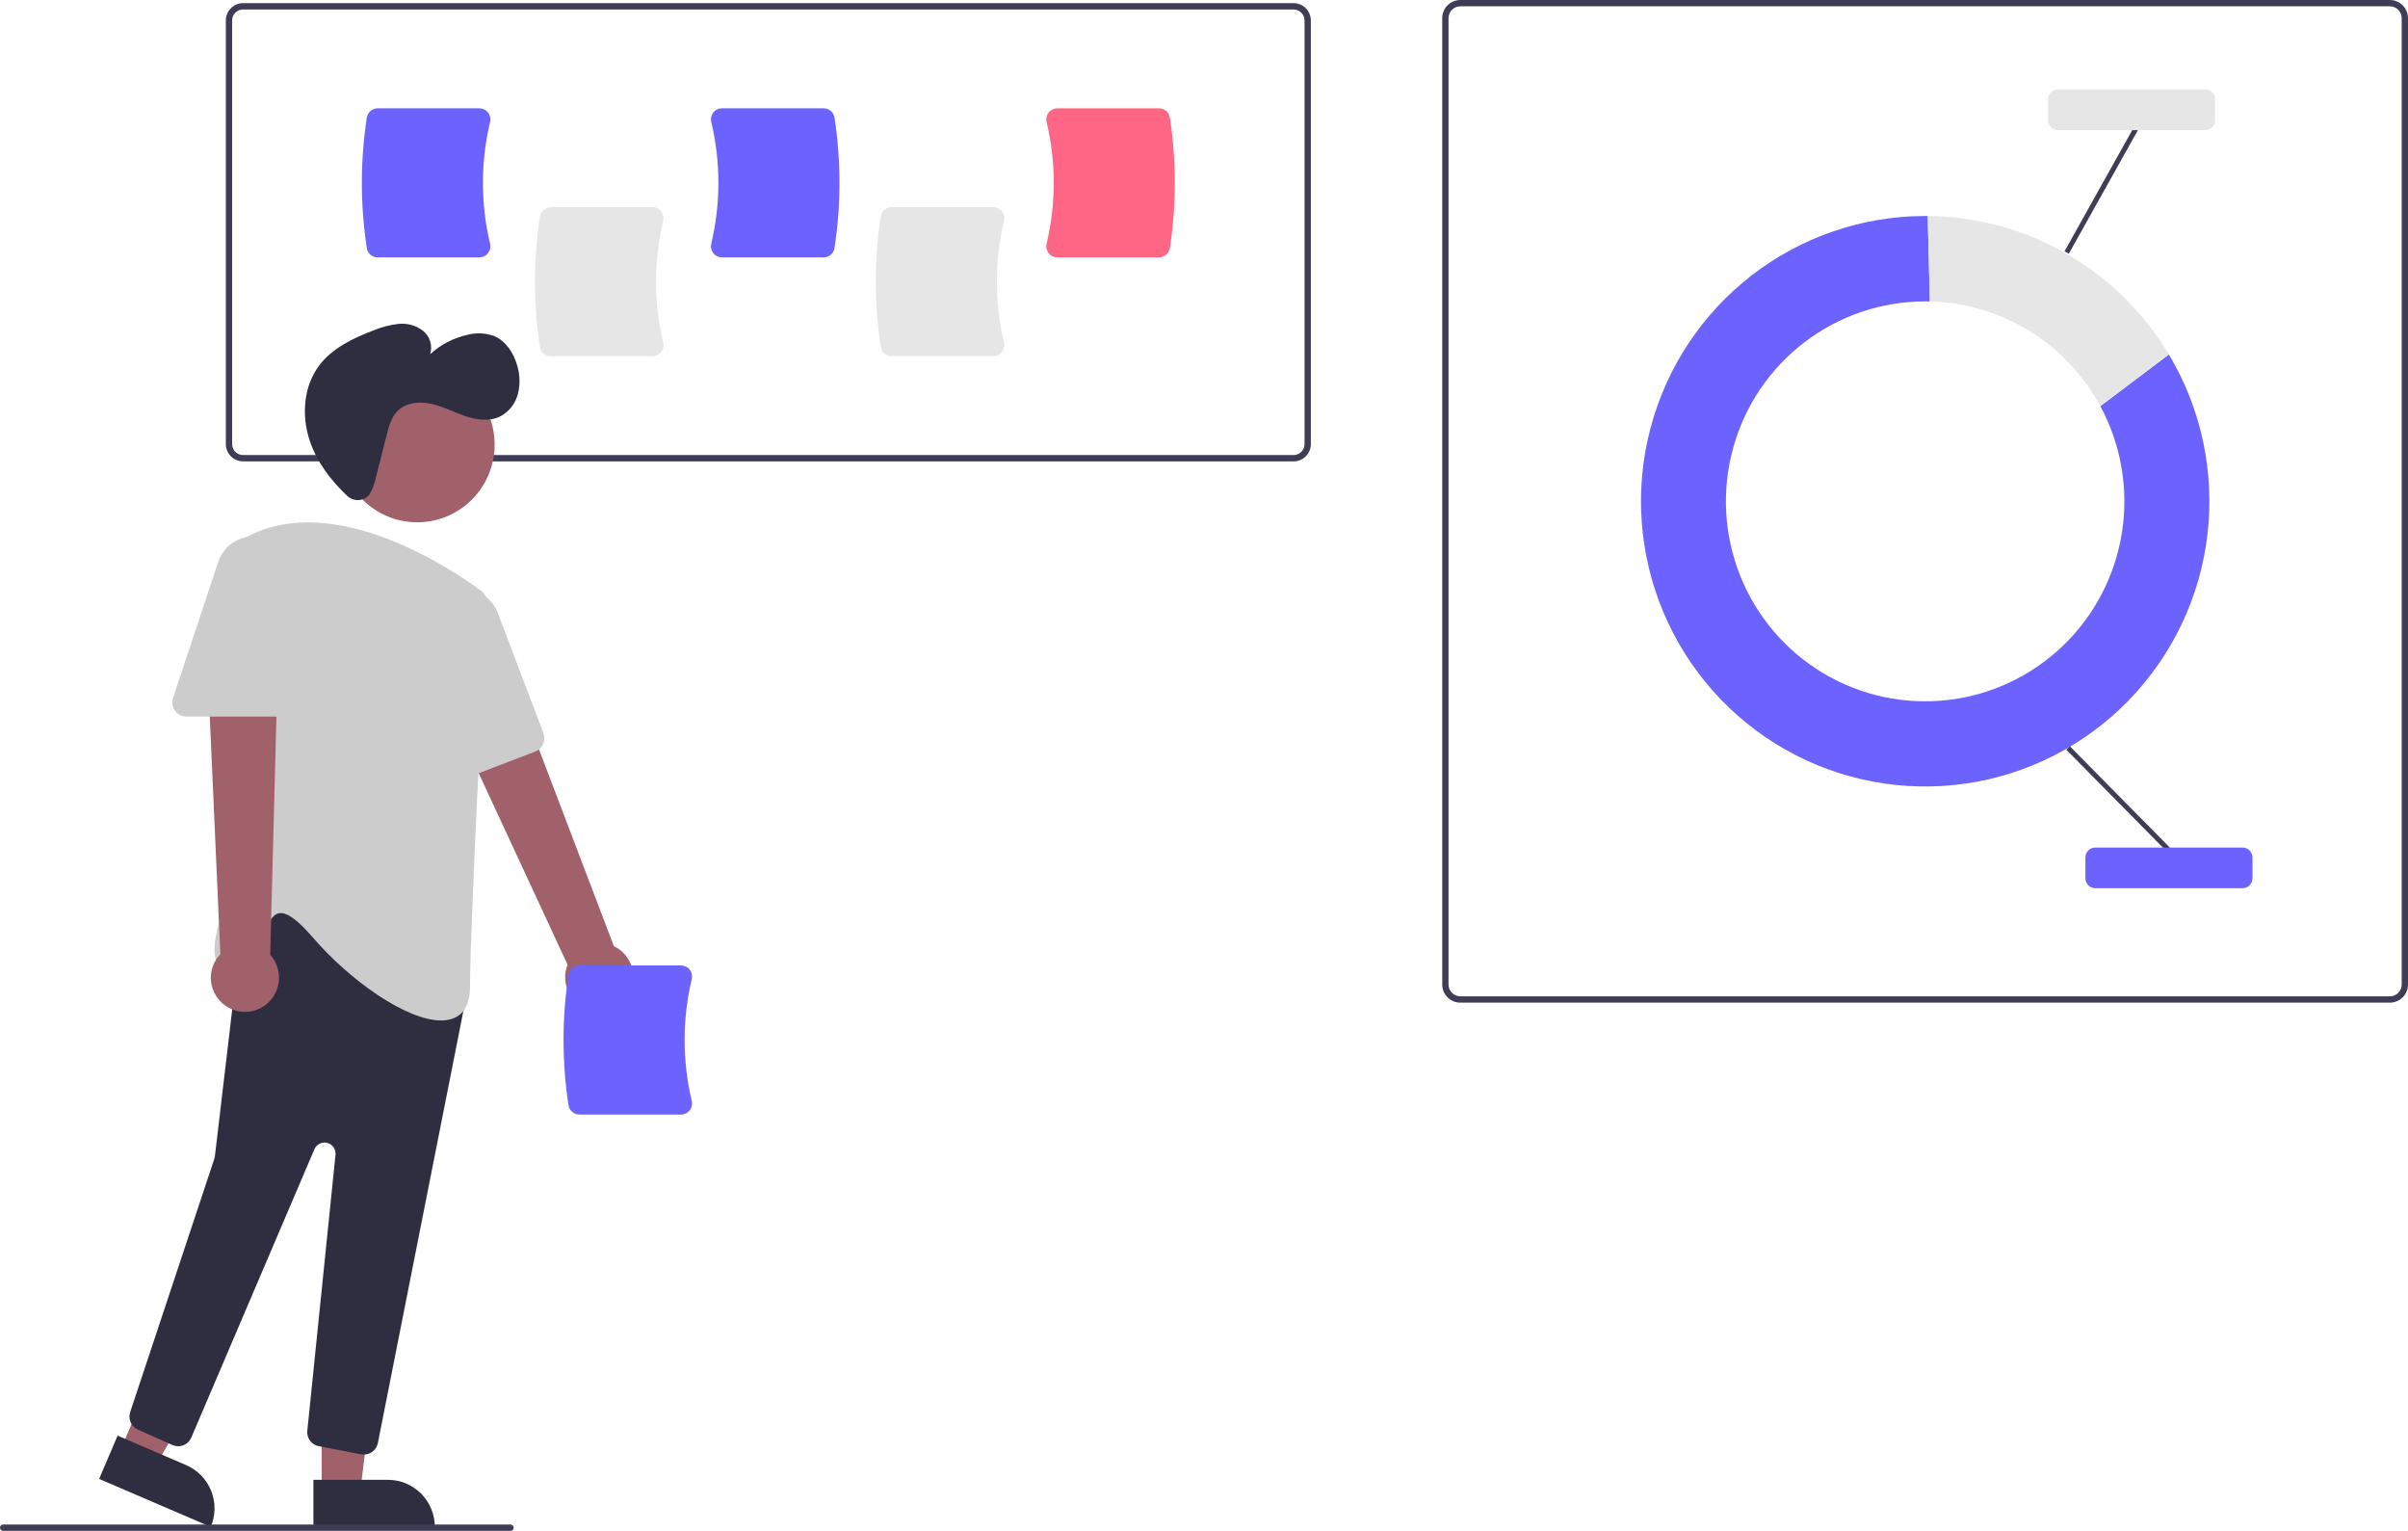 <svg width="332" height="211" viewBox="0 0 332 211" fill="none" xmlns="http://www.w3.org/2000/svg">
<g clip-path="url(#clip0_314_786)">
<path d="M329.507 138.196H201.336C200.675 138.196 200.042 137.932 199.575 137.463C199.107 136.994 198.844 136.359 198.844 135.696V2.501C198.844 1.838 199.107 1.202 199.575 0.733C200.042 0.264 200.675 0.001 201.336 0H329.507C330.168 0.001 330.801 0.264 331.269 0.733C331.736 1.202 331.999 1.838 332 2.501V135.696C331.999 136.359 331.736 136.994 331.269 137.463C330.801 137.932 330.168 138.196 329.507 138.196ZM201.336 0.872C200.906 0.872 200.493 1.044 200.189 1.35C199.884 1.655 199.713 2.069 199.713 2.501V135.696C199.713 136.127 199.884 136.541 200.189 136.847C200.493 137.152 200.906 137.324 201.336 137.324H329.507C329.938 137.324 330.35 137.152 330.655 136.847C330.959 136.541 331.13 136.127 331.131 135.696V2.501C331.13 2.069 330.959 1.655 330.655 1.35C330.35 1.044 329.938 0.872 329.507 0.872H201.336Z" fill="#3F3D56"/>
<path d="M289.581 55.979C292.445 61.286 293.494 67.389 292.567 73.351C291.639 79.314 288.787 84.806 284.448 88.985C280.109 93.164 274.523 95.799 268.547 96.484C262.571 97.17 256.537 95.869 251.369 92.781C246.202 89.692 242.188 84.988 239.943 79.389C237.698 73.791 237.346 67.608 238.942 61.789C240.538 55.971 243.993 50.839 248.776 47.181C253.56 43.523 259.408 41.541 265.423 41.541C265.64 41.541 265.858 41.544 266.074 41.549L265.784 29.776C265.663 29.775 265.543 29.771 265.423 29.771C256.769 29.774 248.359 32.651 241.507 37.953C234.654 43.255 229.743 50.684 227.54 59.081C225.338 67.478 225.968 76.37 229.332 84.37C232.696 92.37 238.604 99.027 246.136 103.304C253.667 107.58 262.397 109.234 270.965 108.009C279.532 106.783 287.453 102.747 293.494 96.529C299.534 90.311 303.353 82.262 304.354 73.638C305.356 65.013 303.484 56.298 299.031 48.854L289.581 55.979Z" fill="#6C63FF"/>
<path d="M289.581 55.979L299.03 48.854C295.579 43.084 290.71 38.3 284.889 34.96C279.068 31.619 272.489 29.834 265.783 29.776L266.074 41.549C270.912 41.663 275.634 43.057 279.762 45.591C283.89 48.125 287.277 51.709 289.581 55.979Z" fill="#E6E6E6"/>
<path d="M285.374 102.855L284.889 103.337L298.653 117.278L299.138 116.796L285.374 102.855Z" fill="#3F3D56"/>
<path d="M294.211 17.521L284.644 34.636L285.239 34.971L294.806 17.856L294.211 17.521Z" fill="#3F3D56"/>
<path d="M309.195 122.422H288.883C288.521 122.421 288.175 122.277 287.92 122.021C287.665 121.765 287.521 121.418 287.521 121.055V118.185C287.521 117.823 287.665 117.476 287.92 117.22C288.175 116.963 288.521 116.819 288.883 116.819H309.195C309.556 116.819 309.902 116.963 310.157 117.22C310.413 117.476 310.556 117.823 310.557 118.185V121.055C310.556 121.418 310.413 121.765 310.157 122.021C309.902 122.277 309.556 122.421 309.195 122.422Z" fill="#6C63FF"/>
<path d="M304.046 17.933H283.733C283.372 17.932 283.026 17.788 282.77 17.532C282.515 17.276 282.372 16.929 282.371 16.567V13.696C282.372 13.334 282.515 12.987 282.77 12.73C283.026 12.474 283.372 12.33 283.733 12.33H304.046C304.407 12.33 304.753 12.474 305.008 12.73C305.263 12.987 305.407 13.334 305.407 13.696V16.567C305.407 16.929 305.263 17.276 305.008 17.532C304.753 17.788 304.407 17.932 304.046 17.933Z" fill="#E6E6E6"/>
<path d="M178.356 63.593H33.51C32.881 63.593 32.277 63.341 31.832 62.895C31.387 62.448 31.137 61.843 31.136 61.211V2.818C31.137 2.187 31.387 1.581 31.832 1.135C32.277 0.688 32.881 0.437 33.51 0.436H178.356C178.985 0.437 179.589 0.688 180.034 1.135C180.479 1.581 180.729 2.187 180.73 2.818V61.211C180.729 61.842 180.479 62.448 180.034 62.895C179.589 63.341 178.985 63.593 178.356 63.593ZM33.51 1.308C33.111 1.308 32.728 1.468 32.446 1.751C32.164 2.034 32.005 2.418 32.005 2.818V61.211C32.005 61.611 32.164 61.995 32.446 62.278C32.728 62.562 33.111 62.721 33.51 62.721H178.356C178.755 62.721 179.138 62.562 179.42 62.278C179.702 61.995 179.861 61.611 179.861 61.211V2.818C179.861 2.418 179.702 2.034 179.42 1.751C179.137 1.468 178.755 1.308 178.356 1.308H33.51Z" fill="#3F3D56"/>
<path d="M89.972 49.102H75.939C75.58 49.101 75.233 48.972 74.96 48.739C74.687 48.506 74.505 48.183 74.447 47.828C73.532 41.862 73.532 35.791 74.447 29.826C74.505 29.471 74.687 29.148 74.96 28.915C75.233 28.682 75.58 28.553 75.939 28.553H89.972C90.2 28.552 90.424 28.603 90.629 28.703C90.834 28.802 91.013 28.947 91.153 29.127C91.297 29.309 91.397 29.521 91.446 29.748C91.496 29.975 91.493 30.21 91.438 30.435C90.125 35.952 90.125 41.702 91.438 47.219C91.493 47.444 91.496 47.679 91.446 47.906C91.397 48.133 91.297 48.345 91.153 48.527C91.013 48.707 90.834 48.852 90.629 48.951C90.424 49.051 90.2 49.102 89.972 49.102Z" fill="#E6E6E6"/>
<path d="M136.961 49.102H122.927C122.568 49.101 122.222 48.972 121.949 48.739C121.675 48.506 121.494 48.183 121.436 47.828C120.52 41.862 120.52 35.791 121.436 29.826C121.494 29.471 121.675 29.148 121.949 28.915C122.222 28.682 122.568 28.553 122.927 28.553H136.961C137.188 28.552 137.413 28.603 137.618 28.703C137.822 28.802 138.002 28.947 138.142 29.127C138.285 29.309 138.385 29.521 138.435 29.748C138.484 29.975 138.481 30.21 138.426 30.435C137.113 35.952 137.113 41.702 138.426 47.219C138.481 47.444 138.484 47.679 138.435 47.906C138.385 48.133 138.285 48.345 138.142 48.527C138.001 48.707 137.822 48.852 137.618 48.951C137.413 49.051 137.188 49.102 136.961 49.102Z" fill="#E6E6E6"/>
<path d="M66.102 35.477H52.069C51.71 35.476 51.363 35.347 51.09 35.114C50.817 34.881 50.635 34.558 50.577 34.203C49.662 28.238 49.662 22.167 50.577 16.201C50.635 15.846 50.817 15.523 51.09 15.29C51.363 15.057 51.71 14.928 52.069 14.928H66.102C66.33 14.927 66.554 14.978 66.759 15.078C66.964 15.177 67.143 15.322 67.283 15.502C67.427 15.684 67.527 15.896 67.576 16.123C67.625 16.35 67.623 16.585 67.568 16.81C66.255 22.327 66.255 28.077 67.567 33.594C67.622 33.819 67.625 34.054 67.576 34.281C67.527 34.508 67.427 34.72 67.283 34.902C67.143 35.082 66.964 35.227 66.759 35.326C66.554 35.426 66.33 35.477 66.102 35.477Z" fill="#6C63FF"/>
<path d="M113.563 35.477H99.529C99.302 35.477 99.077 35.426 98.873 35.326C98.668 35.227 98.489 35.082 98.348 34.902C98.205 34.72 98.105 34.508 98.055 34.281C98.006 34.054 98.009 33.819 98.064 33.594C99.377 28.077 99.377 22.327 98.064 16.81C98.009 16.585 98.006 16.35 98.055 16.123C98.105 15.896 98.205 15.684 98.348 15.502C98.489 15.322 98.668 15.177 98.873 15.078C99.077 14.978 99.302 14.927 99.529 14.928H113.563C113.922 14.928 114.268 15.057 114.541 15.29C114.815 15.523 114.996 15.846 115.054 16.201C115.97 22.167 115.97 28.238 115.054 34.203C114.996 34.558 114.815 34.881 114.541 35.114C114.268 35.347 113.922 35.476 113.563 35.477Z" fill="#6C63FF"/>
<path d="M159.797 35.477H145.764C145.536 35.477 145.312 35.426 145.107 35.326C144.902 35.227 144.723 35.082 144.583 34.902C144.439 34.72 144.339 34.508 144.29 34.281C144.241 34.054 144.244 33.819 144.298 33.594C145.611 28.077 145.611 22.327 144.298 16.81C144.243 16.585 144.241 16.35 144.29 16.123C144.339 15.896 144.439 15.684 144.583 15.502C144.723 15.322 144.902 15.177 145.107 15.078C145.312 14.978 145.536 14.927 145.764 14.928H159.797C160.156 14.928 160.503 15.057 160.776 15.29C161.049 15.523 161.231 15.846 161.289 16.201C162.204 22.167 162.204 28.238 161.289 34.203C161.231 34.558 161.049 34.881 160.776 35.114C160.503 35.347 160.156 35.476 159.797 35.477Z" fill="#FF6584"/>
<path d="M81.657 139.271C80.988 139.135 80.357 138.852 79.809 138.445C79.261 138.037 78.808 137.514 78.484 136.912C78.159 136.31 77.969 135.643 77.929 134.96C77.888 134.276 77.998 133.592 78.249 132.956L58.986 91.457L68.758 88.702L84.638 130.411C85.675 130.906 86.496 131.765 86.944 132.826C87.392 133.888 87.437 135.077 87.069 136.169C86.702 137.262 85.948 138.181 84.95 138.752C83.953 139.324 82.781 139.509 81.657 139.271Z" fill="#A0616A"/>
<path d="M44.352 205.491H49.679L52.213 184.876H44.352L44.352 205.491Z" fill="#A0616A"/>
<path d="M59.952 210.454L43.211 210.454L43.211 203.964L53.484 203.964C55.199 203.964 56.844 204.648 58.057 205.865C59.27 207.082 59.952 208.732 59.952 210.454Z" fill="#2F2E41"/>
<path d="M16.664 199.73L21.56 201.834L31.98 183.886L24.753 180.78L16.664 199.73Z" fill="#A0616A"/>
<path d="M29.057 210.454L13.668 203.841L16.214 197.875L25.657 201.933C27.235 202.611 28.479 203.89 29.116 205.488C29.753 207.086 29.732 208.872 29.057 210.454Z" fill="#2F2E41"/>
<path d="M57.522 71.989C63.416 71.989 68.194 67.195 68.194 61.281C68.194 55.368 63.416 50.574 57.522 50.574C51.628 50.574 46.851 55.368 46.851 61.281C46.851 67.195 51.628 71.989 57.522 71.989Z" fill="#A0616A"/>
<path d="M49.813 200.451L43.949 199.33C43.467 199.241 43.036 198.972 42.743 198.578C42.45 198.183 42.317 197.692 42.37 197.203L46.258 159.163C46.295 158.8 46.201 158.436 45.994 158.136C45.786 157.836 45.478 157.621 45.127 157.53C44.775 157.438 44.401 157.477 44.075 157.637C43.749 157.798 43.49 158.071 43.347 158.406L26.371 198.151C26.269 198.389 26.121 198.605 25.935 198.786C25.749 198.967 25.529 199.109 25.288 199.204C25.047 199.299 24.79 199.345 24.531 199.339C24.272 199.333 24.017 199.276 23.78 199.17L19.011 197.043C18.565 196.847 18.21 196.49 18.013 196.043C17.817 195.597 17.794 195.093 17.95 194.63L29.56 159.681C29.593 159.583 29.616 159.482 29.628 159.379L33.397 127.447C33.438 127.098 33.571 126.767 33.783 126.488C33.995 126.208 34.278 125.992 34.602 125.859L46.502 121.009C46.854 120.865 47.24 120.828 47.614 120.901C47.986 120.974 48.33 121.155 48.602 121.421L63.623 136.095C63.857 136.323 64.03 136.606 64.127 136.918C64.224 137.231 64.241 137.562 64.177 137.883L52.096 198.906C52.007 199.351 51.767 199.751 51.417 200.039C51.067 200.327 50.629 200.485 50.177 200.486C50.055 200.486 49.933 200.474 49.813 200.451Z" fill="#2F2E41"/>
<path d="M43.127 129.207C41.048 126.792 39.531 125.696 38.493 125.869C37.464 126.036 36.87 127.479 36.241 129.007C35.383 131.093 34.41 133.457 32.011 133.641C31.638 133.706 31.254 133.663 30.904 133.519C30.553 133.375 30.25 133.135 30.029 132.826C28.143 130.011 32.667 120.696 33.081 119.859L32.869 75.802C32.866 75.446 32.959 75.097 33.139 74.791C33.32 74.485 33.579 74.234 33.891 74.064C46.325 67.337 63.114 79.037 66.353 81.451C66.612 81.644 66.819 81.898 66.957 82.191C67.094 82.484 67.157 82.806 67.139 83.129C66.749 90.508 64.799 127.736 64.799 136.04C64.799 138.339 64.008 139.8 62.45 140.381C61.924 140.568 61.368 140.66 60.81 140.651C56.054 140.651 48.265 135.176 43.127 129.207Z" fill="#CCCCCC"/>
<path d="M60.48 107.814C60.22 107.645 60.004 107.415 59.851 107.145C59.698 106.874 59.612 106.57 59.601 106.26L58.759 86.526C58.707 85.311 59.087 84.117 59.833 83.158C60.578 82.199 61.639 81.537 62.825 81.291C64.012 81.045 65.248 81.231 66.311 81.816C67.374 82.4 68.195 83.345 68.627 84.481L74.93 101.054C75.114 101.54 75.099 102.08 74.887 102.555C74.675 103.029 74.284 103.4 73.8 103.586L62.251 108.008C61.962 108.121 61.65 108.162 61.342 108.128C61.034 108.094 60.738 107.987 60.48 107.814Z" fill="#CCCCCC"/>
<path d="M31.131 138.648C30.564 138.266 30.089 137.764 29.737 137.177C29.385 136.591 29.165 135.934 29.094 135.253C29.022 134.572 29.101 133.884 29.323 133.237C29.545 132.589 29.906 131.999 30.381 131.507L28.343 85.773L38.424 86.965L37.254 131.598C38.025 132.452 38.457 133.561 38.468 134.713C38.479 135.866 38.068 136.983 37.313 137.852C36.559 138.721 35.512 139.282 34.373 139.429C33.233 139.576 32.08 139.298 31.131 138.648Z" fill="#A0616A"/>
<path d="M24.13 97.951C23.948 97.7 23.828 97.408 23.781 97.101C23.734 96.793 23.762 96.479 23.861 96.184L30.087 77.446C30.47 76.292 31.25 75.313 32.287 74.683C33.324 74.054 34.55 73.815 35.746 74.01C36.943 74.205 38.031 74.82 38.816 75.747C39.602 76.673 40.033 77.849 40.033 79.065V96.805C40.032 97.325 39.826 97.823 39.46 98.191C39.093 98.559 38.596 98.766 38.078 98.766H25.716C25.406 98.768 25.1 98.695 24.824 98.553C24.548 98.411 24.31 98.205 24.13 97.951Z" fill="#CCCCCC"/>
<path d="M50.63 68.483C50.231 68.797 49.732 68.956 49.225 68.931C48.718 68.906 48.237 68.698 47.871 68.345C45.584 66.2 43.654 63.635 42.677 60.665C41.557 57.261 41.843 53.274 43.987 50.407C45.799 47.983 48.667 46.613 51.492 45.543C52.595 45.075 53.761 44.771 54.951 44.642C56.154 44.516 57.358 44.856 58.32 45.591C58.789 45.966 59.134 46.475 59.31 47.05C59.487 47.625 59.486 48.241 59.309 48.816C60.758 47.495 62.525 46.578 64.436 46.154C65.646 45.832 66.925 45.885 68.104 46.306C69.742 46.983 70.806 48.634 71.297 50.342C71.702 51.645 71.735 53.036 71.391 54.357C71.215 55.013 70.903 55.625 70.476 56.154C70.049 56.682 69.516 57.114 68.912 57.422C67.413 58.131 65.635 57.864 64.067 57.324C62.5 56.785 61.014 55.989 59.393 55.645C57.772 55.3 55.9 55.501 54.753 56.701C53.945 57.546 53.627 58.734 53.338 59.869L51.835 65.769C51.669 66.628 51.352 67.451 50.898 68.199C50.822 68.305 50.732 68.401 50.63 68.483Z" fill="#2F2E41"/>
<path d="M93.91 153.619H79.876C79.517 153.618 79.171 153.49 78.898 153.257C78.625 153.024 78.443 152.701 78.385 152.346C77.469 146.38 77.469 140.309 78.385 134.344C78.443 133.989 78.625 133.666 78.898 133.433C79.171 133.199 79.517 133.071 79.876 133.07H93.91C94.138 133.07 94.362 133.121 94.567 133.22C94.771 133.32 94.951 133.465 95.091 133.645C95.234 133.827 95.335 134.039 95.384 134.266C95.433 134.492 95.43 134.727 95.375 134.953C94.062 140.47 94.062 146.219 95.375 151.737C95.43 151.962 95.433 152.197 95.384 152.424C95.335 152.65 95.234 152.863 95.091 153.045C94.951 153.224 94.771 153.369 94.567 153.469C94.362 153.568 94.138 153.62 93.91 153.619Z" fill="#6C63FF"/>
<path d="M70.387 211H0.434C0.319 211 0.209 210.954 0.127 210.872C0.046 210.791 0 210.68 0 210.564C0 210.448 0.046 210.338 0.127 210.256C0.209 210.174 0.319 210.128 0.434 210.128H70.387C70.503 210.128 70.613 210.174 70.695 210.256C70.776 210.338 70.822 210.448 70.822 210.564C70.822 210.68 70.776 210.791 70.695 210.872C70.613 210.954 70.503 211 70.387 211Z" fill="#3F3D56"/>
</g>
<defs>
<clipPath id="clip0_314_786">
<rect width="332" height="211" fill="white"/>
</clipPath>
</defs>
</svg>
